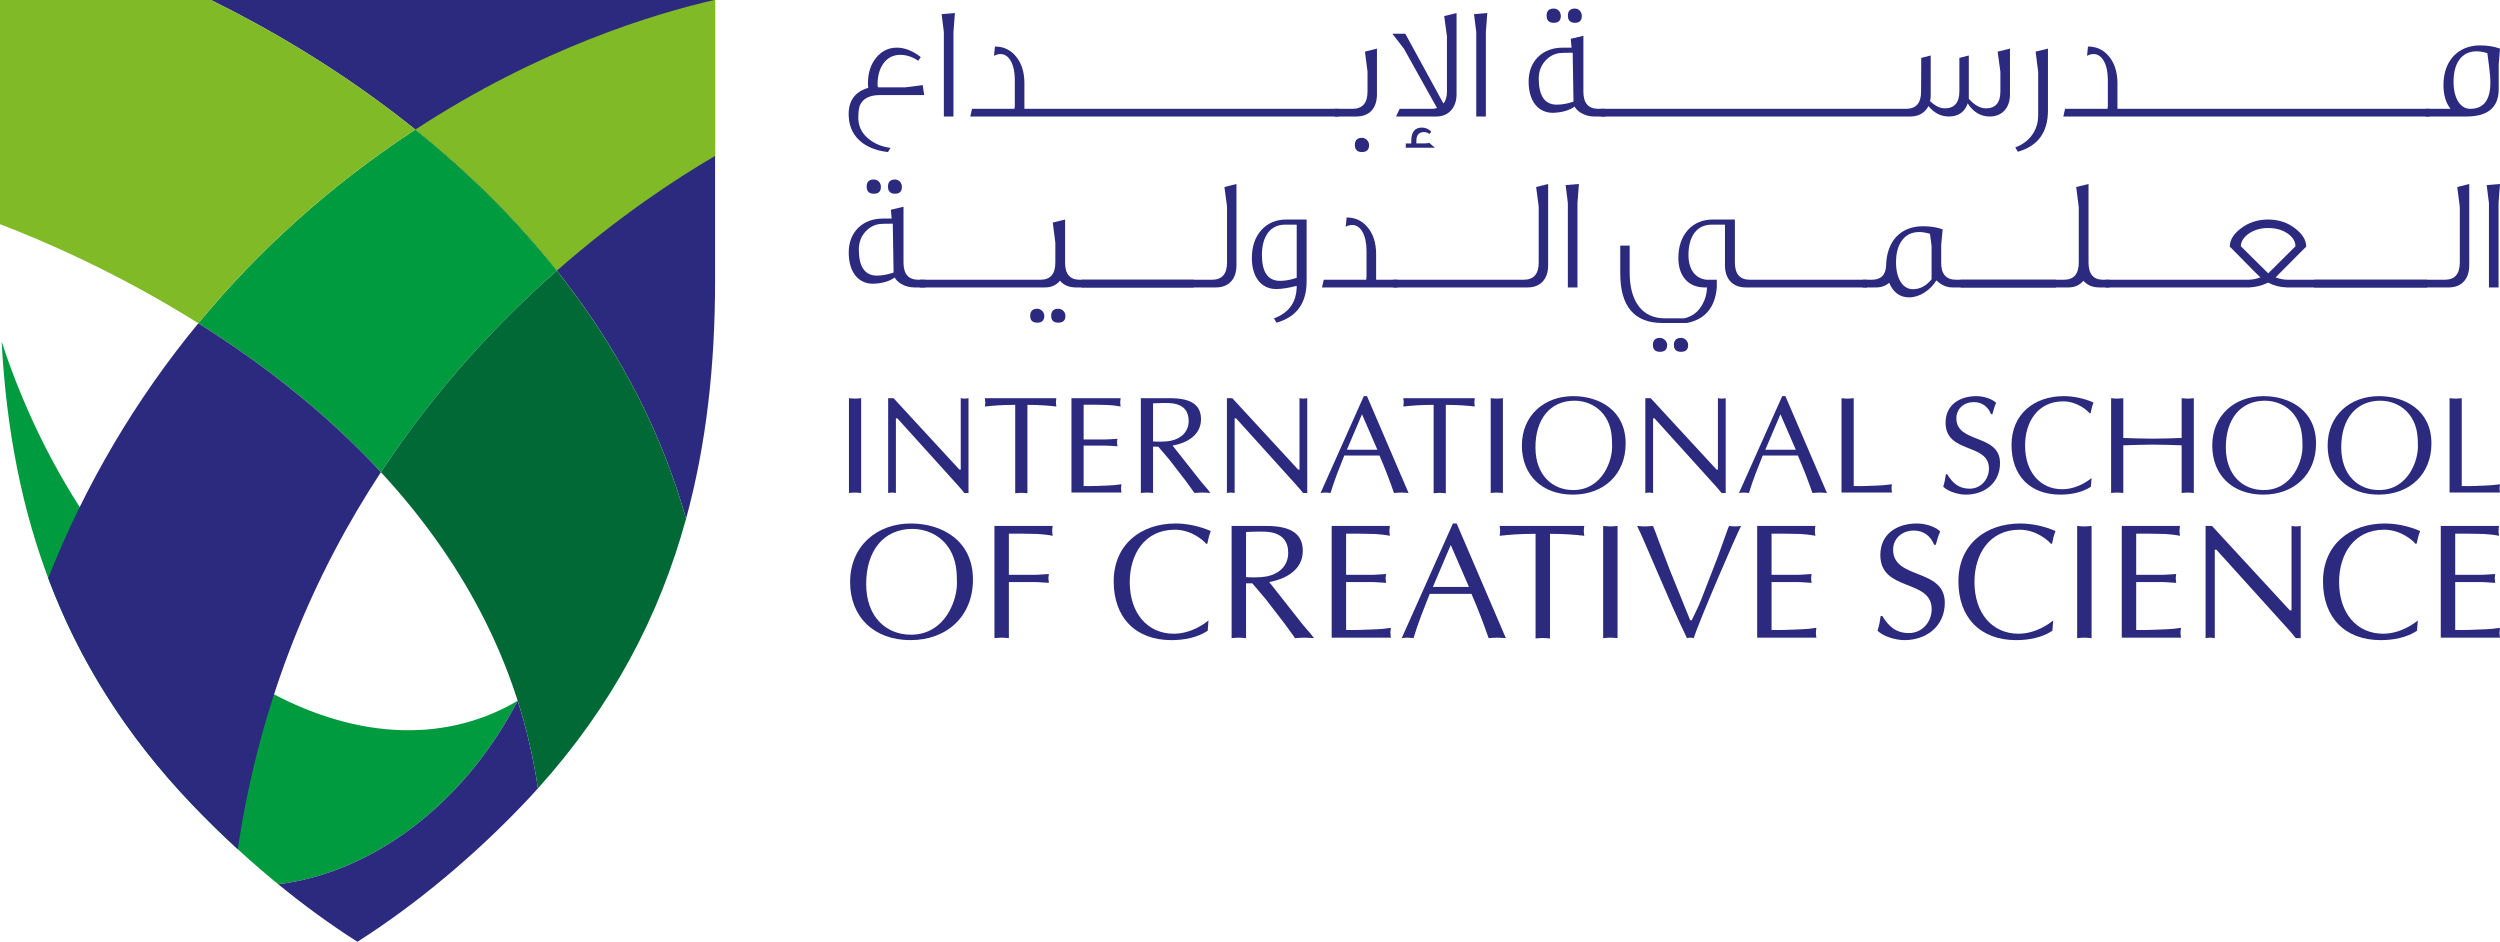 <?xml version="1.0" encoding="iso-8859-1"?>
<!-- Generator: Adobe Illustrator 17.0.0, SVG Export Plug-In . SVG Version: 6.00 Build 0)  -->
<!DOCTYPE svg PUBLIC "-//W3C//DTD SVG 1.1//EN" "http://www.w3.org/Graphics/SVG/1.1/DTD/svg11.dtd">
<svg version="1.1" id="Layer_1" xmlns="http://www.w3.org/2000/svg" xmlns:xlink="http://www.w3.org/1999/xlink" x="0px" y="0px"
	 width="460.669px" height="173.537px" viewBox="0 0 460.669 173.537" style="enable-background:new 0 0 460.669 173.537;"
	 xml:space="preserve">
<g>
	<defs>
		<rect id="SVGID_1_" width="460.669" height="173.537"/>
	</defs>
	<clipPath id="SVGID_2_">
		<use xlink:href="#SVGID_1_"  style="overflow:visible;"/>
	</clipPath>
	<path style="clip-path:url(#SVGID_2_);fill:#009B3E;" d="M51.26,162.928c17.124-2.042,34.169-14.578,44.129-33.797
		c-1.692,1.002-3.463,1.877-5.315,2.618C60.318,143.67,21.489,116.615,3.343,71.321c-1.121-2.795-2.134-5.592-3.043-8.386
		c1.731,32.319,11.368,60.402,34.983,85.189c5.347,5.612,11.319,11.112,17.604,16.121C52.342,163.81,51.8,163.372,51.26,162.928"/>
	<path style="clip-path:url(#SVGID_2_);fill:#2B2A7F;" d="M65.883,0H38.867C49.3,5.146,61.384,12.156,73.429,21.432
		c27.551,21.221,45.192,46.62,52.989,74.155c3.767-13.761,5.35-28.374,5.35-43.941V0H65.883z"/>
	<path style="clip-path:url(#SVGID_2_);fill:#009B3E;" d="M76.535,23.878c-0.148,0.096-0.295,0.191-0.439,0.286
		c-15.124,9.958-28.38,21.861-39.548,35.404c11.298,7.095,23.213,16.165,33.642,27.443c10.088-15.353,21.613-27.624,32.426-37.134
		C95.328,40.701,86.635,32.001,76.535,23.878"/>
	<path style="clip-path:url(#SVGID_2_);fill:#2B2A7F;" d="M95.389,129.125c-9.953,19.223-27,31.761-44.129,33.803
		c4.711,3.855,9.623,7.45,14.601,10.609c10.976-6.97,21.693-16.037,30.622-25.413c0.899-0.942,1.779-1.895,2.642-2.853
		C98.297,139.637,97.035,134.258,95.389,129.125"/>
	<path style="clip-path:url(#SVGID_2_);fill:#80BA27;" d="M131.768,0h-0.149c-10.951,2.504-32.126,8.859-55.084,23.878
		c10.099,8.123,18.793,16.823,26.081,25.999c11.333-9.967,21.883-16.9,29.152-21.149V0z"/>
	<path style="clip-path:url(#SVGID_2_);fill:#2B2A7F;" d="M36.547,59.568C25.001,73.575,15.693,89.335,8.884,106.526
		c5.571,14.852,14.088,28.673,26.399,41.598c2.698,2.831,5.556,5.632,8.531,8.359c4.164-27.997,14.218-50.97,26.376-69.473
		c-5.214-5.638-10.8-10.725-16.495-15.289C48,67.157,42.196,63.115,36.547,59.568"/>
	<path style="clip-path:url(#SVGID_2_);fill:#006935;" d="M70.19,87.011c14.074,15.212,25.447,34.438,28.936,58.261
		c13.74-15.256,22.377-31.745,27.293-49.685c-4.562-16.105-12.491-31.474-23.803-45.71C91.802,59.387,80.278,71.658,70.19,87.011"/>
	<path style="clip-path:url(#SVGID_2_);fill:#80BA27;" d="M76.095,24.164c0.145-0.095,0.291-0.19,0.439-0.286
		c-1.023-0.817-2.054-1.637-3.105-2.446C61.384,12.156,49.3,5.146,38.867,0H0v41.31c7.911,3.02,21.692,8.932,36.547,18.258
		C47.715,46.025,60.972,34.122,76.095,24.164"/>
	<path style="clip-path:url(#SVGID_2_);fill:#2B2A7F;" d="M170.5,52.967h-2.007c-0.915,0-1.741-0.238-2.48-0.682
		c-0.56-0.353-0.944-0.739-1.149-1.15c-0.972,0.708-2.301,1.091-3.986,1.15c-2.715,0-4.485-2.122-4.485-5.751
		c0-1.891,0.593-3.396,1.742-4.546c1.179-1.153,2.712-1.713,4.607-1.713h1.56l-0.147-1.623c0.943-0.236,1.711-0.41,2.332-0.56
		v10.299c0,2.096,0.915,3.155,2.743,3.155h1.27V52.967z M164.658,50.222l-0.149-9.003c-0.798,0-1.448,0-1.978,0.03
		c-1.151,0.03-2.153,0.472-3.012,1.387c-0.852,0.914-1.267,2.038-1.267,3.395c0.029,3.156,1.124,4.753,3.339,4.753
		C162.502,50.784,163.536,50.604,164.658,50.222 M162.323,34.43c0,0.86-0.441,1.269-1.297,1.269c-0.885,0-1.328-0.443-1.328-1.327
		c0-0.857,0.443-1.296,1.328-1.296C161.735,33.076,162.323,33.635,162.323,34.43 M166.192,34.43c0,0.86-0.414,1.269-1.269,1.269
		c-0.856,0-1.299-0.443-1.299-1.327c0-0.857,0.443-1.296,1.299-1.296C165.601,33.076,166.192,33.635,166.192,34.43"/>
	<path style="clip-path:url(#SVGID_2_);fill:#2B2A7F;" d="M219.961,52.967h-21.692c-1.269,0-2.243-0.414-2.95-1.239
		c-0.682,0.825-1.594,1.239-2.773,1.239h-23.049v-1.421h22.223c1.83,0,2.745-1.059,2.745-3.182v-3.632l-0.474-3.721l2.271-0.559
		v7.939c0,2.096,0.887,3.155,2.687,3.155h21.012V52.967z M192.429,58.219c0,0.826-0.445,1.239-1.301,1.239
		c-0.856,0-1.299-0.413-1.299-1.269c0-0.854,0.443-1.298,1.299-1.298C191.808,56.891,192.429,57.481,192.429,58.219 M196.322,58.219
		c0,0.826-0.441,1.239-1.326,1.239c-0.857,0-1.3-0.413-1.3-1.269c0-0.854,0.443-1.298,1.3-1.298
		C195.733,56.891,196.322,57.481,196.322,58.219"/>
	<path style="clip-path:url(#SVGID_2_);fill:#2B2A7F;" d="M227.84,48.894c0,2.566-1.445,4.073-3.805,4.073h-24.762v-1.421h24.053
		c1.86,0,2.777-1.059,2.777-3.182V38.092l-0.477-3.633l2.214-0.557V48.894z"/>
	<path style="clip-path:url(#SVGID_2_);fill:#2B2A7F;" d="M240.768,51.842c0,4.045-1.859,6.583-5.548,7.616l-0.47-0.795
		c2.8-1.036,4.191-3.012,4.191-5.992c-1.479,0.383-2.746,0.588-3.78,0.588c-2.712,0-4.485-2.154-4.485-5.697
		c0-2.149,0.588-3.864,1.744-5.161c1.179-1.301,2.711-1.949,4.597-1.949h3.751V51.842z M238.941,51.194v-9.799h-2.127
		c-2.746,0-4.281,2.154-4.281,5.578c0,3.19,1.123,4.78,3.335,4.78C236.785,51.753,237.818,51.578,238.941,51.194"/>
	<path style="clip-path:url(#SVGID_2_);fill:#2B2A7F;" d="M257.533,52.967h-13.932l0.326-1.421h7.821l0.056-0.558v-4.809
		c0-2.865-1.09-4.723-2.623-4.723c-0.416,0-0.83,0.116-1.209,0.326l0.171-1.712c1.597,0,2.896,0.621,3.9,1.857
		c1.004,1.211,1.505,2.805,1.534,4.78v4.839h3.956V52.967z"/>
	<path style="clip-path:url(#SVGID_2_);fill:#2B2A7F;" d="M285.274,48.894c0,2.566-1.442,4.073-3.802,4.073h-24.764v-1.421h24.052
		c1.862,0,2.774-1.059,2.774-3.182V38.092l-0.473-3.633l2.213-0.557V48.894z"/>
	<polygon style="clip-path:url(#SVGID_2_);fill:#2B2A7F;" points="290.944,33.901 290.676,37.414 290.676,52.966 288.904,52.966 
		288.904,37.414 288.495,34.108 	"/>
	<path style="clip-path:url(#SVGID_2_);fill:#2B2A7F;" d="M344.037,52.967h-22.342c-2.362,0-3.84-1.507-3.84-4.073v-7.498h-2.449
		c-2.744,0-4.276,2.154-4.276,5.578c0,1.448,0.351,2.598,1.031,3.395c0.59,0.677,1.361,1.091,2.301,1.177h1.888v1.45
		c-0.322,3.69-2.178,5.873-5.518,6.522h-4.485c-5.193,0-7.788-3.041-7.788-9.149v-5.106h1.736v4.987
		c0,5.195,2.245,8.413,6.464,8.413h3.602c1.478-0.355,2.565-1.182,3.307-2.511c0.56-0.974,0.855-2.035,0.882-3.185h-0.528
		c-2.806-0.029-4.754-1.98-4.754-5.404c0-2.15,0.592-3.865,1.742-5.161c1.18-1.301,2.715-1.95,4.633-1.95h4.044v7.911
		c0,2.123,0.914,3.183,2.746,3.183h21.604V52.967z M307.203,63.589c0,0.83-0.444,1.239-1.326,1.239
		c-0.861,0-1.302-0.409-1.302-1.268c0-0.856,0.441-1.297,1.302-1.297C306.551,62.263,307.203,62.854,307.203,63.589 M311.07,63.589
		c0,0.83-0.443,1.239-1.299,1.239c-0.883,0-1.329-0.409-1.329-1.268c0-0.856,0.446-1.297,1.329-1.297
		C310.482,62.263,311.07,62.854,311.07,63.589"/>
	<path style="clip-path:url(#SVGID_2_);fill:#2B2A7F;" d="M378.858,52.967h-19.09c-1.094,0-2.068-0.444-2.95-1.299
		c-1.153,1.859-3.133,3.128-5.023,3.128c-1.678,0-2.92-0.886-3.688-2.687c-0.647,0.562-1.446,0.858-2.419,0.858h-2.449v-1.421h1.653
		c1.71,0,2.598-0.885,2.655-2.652c0.118-4.487,2.687-7.205,6.789-7.205c1.329,0,2.541,0.178,3.632,0.564l-0.268,2.86v3.25
		c-0.03,2.123,0.885,3.183,2.747,3.183h18.411V52.967z M355.928,51.46v-6.14l-0.295-2.24c-0.736-0.209-1.389-0.326-1.948-0.326
		c-1.445,0-2.567,0.56-3.303,1.683c-0.682,0.976-1.004,2.27-1.004,3.926c0,2.92,1.21,4.926,3.099,4.926
		C353.803,53.289,354.956,52.671,355.928,51.46"/>
	<path style="clip-path:url(#SVGID_2_);fill:#2B2A7F;" d="M388.716,52.967h-1.861c-1.267,0-2.242-0.414-2.952-1.239
		c-0.675,0.825-1.594,1.239-2.775,1.239H361.27v-1.421h19.033c1.829,0,2.747-1.059,2.747-3.183V38.178l-0.474-3.719l2.273-0.557
		v14.489c0,2.096,0.886,3.155,2.684,3.155h1.183V52.967z"/>
	<path style="clip-path:url(#SVGID_2_);fill:#2B2A7F;" d="M447.241,52.967h-25.798c-1.267-0.031-2.446-0.326-3.508-0.885
		c-1.093,0.529-2.245,0.824-3.453,0.885h0.09H387.98v-1.421h26.234c0.769,0,1.536-0.144,2.304-0.44
		c-0.206-0.147-2.065-2.035-5.638-5.666c0-1.18,0.65-2.272,1.979-3.306c1.445-1.123,3.128-1.682,5.076-1.682
		c1.949,0,3.63,0.559,5.045,1.682c1.329,1.034,1.979,2.126,1.979,3.306l-5.638,5.666c0.741,0.296,1.475,0.44,2.271,0.44h25.649
		V52.967z M422.98,45.381c0-0.856-0.443-1.595-1.296-2.243c-0.977-0.736-2.214-1.12-3.749-1.12c-1.447,0-2.686,0.384-3.69,1.12
		c-0.885,0.677-1.329,1.445-1.329,2.243c1.034,1.031,2.716,2.687,5.044,4.988L422.98,45.381z"/>
	<path style="clip-path:url(#SVGID_2_);fill:#2B2A7F;" d="M455.002,48.894c0,2.566-1.445,4.073-3.805,4.073h-24.764v-1.421h24.05
		c1.862,0,2.777-1.059,2.777-3.182V38.092l-0.474-3.633l2.216-0.557V48.894z"/>
	<polygon style="clip-path:url(#SVGID_2_);fill:#2B2A7F;" points="460.669,33.901 460.403,37.414 460.403,52.966 458.631,52.966 
		458.631,37.414 458.217,34.108 	"/>
	<path style="clip-path:url(#SVGID_2_);fill:#2B2A7F;" d="M170.294,17.516h-8.118c-1.799,0-3.008,0.561-3.6,1.651
		c-0.264,0.443-0.382,1.18-0.414,2.184c-0.086,1.771,0.561,3.186,1.949,4.278c1.064,0.857,2.39,1.418,3.986,1.625l-0.474,0.765
		c-1.858-0.205-3.424-0.765-4.662-1.649c-1.624-1.21-2.48-2.834-2.568-4.931c-0.147-2.742,1.063-4.515,3.599-5.253
		c-0.03-0.206-0.058-0.472-0.058-0.857c0-1.885,0.503-3.451,1.506-4.69c1.031-1.243,2.302-1.861,3.806-1.861
		c1.474,0,2.952,0.592,4.426,1.74l-0.472,0.68c-1.093-0.739-2.182-1.091-3.335-1.091c-2.507,0-4.16,2.183-4.16,5.459
		c0,0.118,0.029,0.297,0.06,0.503c0.264,0,0.264,0,0,0.029h5.015l3.246-0.414L170.294,17.516z"/>
	<polygon style="clip-path:url(#SVGID_2_);fill:#2B2A7F;" points="175.961,2.402 175.69,5.915 175.69,21.468 173.921,21.468 
		173.921,5.915 173.51,2.607 	"/>
	<path style="clip-path:url(#SVGID_2_);fill:#2B2A7F;" d="M246.675,21.469h-67.883l0.323-1.417h7.82l0.061-0.562v-4.81
		c0-2.861-1.094-4.722-2.627-4.722c-0.411,0-0.825,0.119-1.209,0.324l0.176-1.71c1.595,0,2.892,0.62,3.9,1.857
		c0.999,1.212,1.501,2.807,1.529,4.782v4.841h57.91V21.469z"/>
	<path style="clip-path:url(#SVGID_2_);fill:#2B2A7F;" d="M253.728,17.397c0,2.568-1.418,4.072-3.805,4.072h-3.956v-1.417h3.245
		c1.856,0,2.776-1.06,2.776-3.185v-3.694l-0.474-3.659l2.214-0.559V17.397z M252.28,26.723c0,0.857-0.44,1.296-1.328,1.296
		c-0.856,0-1.297-0.439-1.297-1.296c0-0.885,0.441-1.329,1.297-1.329C251.631,25.394,252.28,25.984,252.28,26.723"/>
	<path style="clip-path:url(#SVGID_2_);fill:#2B2A7F;" d="M268.397,17.397c0,2.331-1.387,4.072-3.718,4.072h-7.439l0.679-1.417h5.96
		c0.327,0,0.622-0.056,0.917-0.147l-6.111-10.95l-2.125-2.744h2.39l7.028,12.867c0.441-0.531,0.647-1.269,0.647-2.211V6.684
		l-0.506-3.719l2.278-0.562V17.397z M264.411,27.225h-5.371V26.43h1.009v-0.446c0-1.651,0.644-2.476,1.972-2.476
		c0.62,0,1.21,0.233,1.708,0.737l-0.317,0.443c-0.356-0.238-0.682-0.355-1.004-0.355c-0.978,0-1.447,0.59-1.42,1.768v0.329h1.653
		l0.739-0.093L264.411,27.225z"/>
	<polygon style="clip-path:url(#SVGID_2_);fill:#2B2A7F;" points="274.062,2.402 273.797,5.915 273.797,21.468 272.025,21.468 
		272.025,5.915 271.613,2.607 	"/>
	<path style="clip-path:url(#SVGID_2_);fill:#2B2A7F;" d="M295.785,21.469h-2.005c-0.918,0-1.743-0.234-2.482-0.679
		c-0.56-0.353-0.942-0.738-1.15-1.151c-0.972,0.708-2.303,1.09-3.983,1.151c-2.717,0-4.488-2.124-4.488-5.753
		c0-1.891,0.59-3.396,1.74-4.548c1.18-1.15,2.72-1.711,4.607-1.711h1.563l-0.148-1.623c0.944-0.234,1.713-0.414,2.33-0.561v10.303
		c0,2.095,0.917,3.155,2.747,3.155h1.269V21.469z M289.942,18.725l-0.147-9.004c-0.797,0-1.447,0-1.98,0.031
		c-1.145,0.031-2.154,0.473-3.007,1.387c-0.86,0.916-1.271,2.034-1.271,3.396c0.03,3.156,1.12,4.752,3.334,4.752
		C287.786,19.287,288.822,19.108,289.942,18.725 M287.61,2.936c0,0.854-0.442,1.267-1.3,1.267c-0.885,0-1.323-0.443-1.323-1.329
		c0-0.856,0.438-1.297,1.323-1.297C287.019,1.577,287.61,2.137,287.61,2.936 M291.477,2.936c0,0.854-0.414,1.267-1.27,1.267
		c-0.857,0-1.296-0.443-1.296-1.329c0-0.856,0.439-1.297,1.296-1.297C290.886,1.577,291.477,2.137,291.477,2.936"/>
	<path style="clip-path:url(#SVGID_2_);fill:#2B2A7F;" d="M370.375,17.396c0,2.479-1.448,4.072-3.719,4.072
		c-1.68,0-3.039-0.796-4.073-2.421c-0.56,1.625-1.737,2.421-3.478,2.421c-1.45,0-2.721-0.648-3.75-1.919
		c-0.151,0.296-0.357,0.594-0.62,0.857c-0.679,0.709-1.593,1.062-2.747,1.062h-57.002v-1.417h56.264c1.832,0,2.744-1.06,2.744-3.185
		l0.029-6.199l1.744-0.445v7.411c0,0.351-0.031,0.679-0.12,1.001c0.948,0.886,1.832,1.33,2.688,1.33c1.797,0,2.714-1.033,2.714-3.13
		v-6.167l1.74-0.445v7.973c1.034,1.18,2.1,1.769,3.158,1.769c1.77,0,2.66-1.033,2.66-3.13v-3.599l-0.505-3.722l2.273-0.558V17.396z"
		/>
	<path style="clip-path:url(#SVGID_2_);fill:#2B2A7F;" d="M377.373,20.347c0,4.043-1.862,6.582-5.553,7.615l-0.471-0.798
		c1.503-0.56,2.629-1.475,3.393-2.744c0.561-0.971,0.828-1.975,0.828-3.069v-8.115l-0.47-3.722l2.273-0.559V20.347z"/>
	<path style="clip-path:url(#SVGID_2_);fill:#2B2A7F;" d="M447.682,21.469h-67.48l0.324-1.417h7.824l0.057-0.562v-4.81
		c0-2.861-1.088-4.722-2.623-4.722c-0.415,0-0.828,0.119-1.209,0.324l0.172-1.71c1.597,0,2.896,0.62,3.898,1.857
		c1.001,1.212,1.502,2.807,1.534,4.782v4.841h57.503V21.469z"/>
	<path style="clip-path:url(#SVGID_2_);fill:#2B2A7F;" d="M460.669,8.955l-0.238,2.892v4.547c0,3.391-1.976,5.074-5.932,5.074
		h-7.526v-1.417h4.576c-0.857-1.091-1.299-2.536-1.299-4.368c0-2.211,0.622-3.983,1.829-5.314c1.242-1.326,2.894-2.005,4.958-2.005
		C458.366,8.364,459.575,8.571,460.669,8.955 M458.631,12.022l-0.295-2.24c-0.738-0.209-1.388-0.326-1.95-0.326
		c-1.443,0-2.564,0.561-3.303,1.682c-0.649,0.974-0.973,2.275-0.973,3.953c0,2.925,1.182,4.96,3.068,4.96
		c2.481,0,3.716-1.624,3.716-4.841C458.894,14.415,458.81,13.353,458.631,12.022"/>
	<path style="clip-path:url(#SVGID_2_);fill:#2B2A7F;" d="M156.435,73.376c0.357,0.024,0.74,0.076,1.123,0.076
		c0.356,0,0.717-0.052,1.123-0.076V90.84c-0.406-0.027-0.767-0.076-1.123-0.076c-0.383,0-0.766,0.049-1.123,0.076V73.376z"/>
	<path style="clip-path:url(#SVGID_2_);fill:#2B2A7F;" d="M178.466,90.84h-0.765c-0.281-0.357-0.791-0.972-1.329-1.557
		l-11.028-12.204h-0.258V90.84c-0.254-0.027-0.483-0.076-0.711-0.076c-0.256,0-0.483,0.049-0.717,0.076V73.376h0.996l12.127,13.151
		h0.253V73.376c0.233,0.025,0.461,0.076,0.717,0.076c0.231,0,0.458-0.051,0.715-0.076V90.84z"/>
	<path style="clip-path:url(#SVGID_2_);fill:#2B2A7F;" d="M189.318,90.892c-0.41-0.027-0.769-0.079-1.124-0.079
		c-0.386,0-0.765,0.052-1.123,0.079V74.603c-2.582,0-4.138,0.151-5.594,0.305c0.028-0.251,0.077-0.511,0.077-0.765
		c0-0.256-0.049-0.485-0.077-0.767h13.174c-0.023,0.282-0.076,0.511-0.076,0.767c0,0.254,0.053,0.514,0.076,0.765
		c-1.277-0.154-3.062-0.305-5.333-0.305V90.892z"/>
	<path style="clip-path:url(#SVGID_2_);fill:#2B2A7F;" d="M199.68,80.983h3.956c0.77,0,1.51-0.101,2.275-0.128
		c-0.029,0.205-0.081,0.436-0.081,0.663c0,0.203,0.052,0.437,0.081,0.717c-0.765-0.027-1.505-0.128-2.275-0.128h-3.956v7.455
		c1.557,0.051,3.092-0.049,4.621-0.102c0.795-0.025,1.557-0.101,2.349-0.231c-0.025,0.284-0.076,0.511-0.076,0.768
		c0,0.254,0.051,0.509,0.076,0.766h-9.216V73.376h9.062c-0.023,0.281-0.077,0.51-0.077,0.766c0,0.254,0.054,0.514,0.077,0.765
		c-0.765-0.153-1.532-0.231-2.297-0.279l-2.554-0.053h-1.965V80.983z"/>
	<path style="clip-path:url(#SVGID_2_);fill:#2B2A7F;" d="M210.222,73.376h5.415c3.932,0,5.669,1.301,5.669,3.88
		c0,2.964-2.657,4.392-5.235,4.852l5.262,6.662l1.22,1.432l0.485,0.638c-0.532-0.027-0.996-0.076-1.479-0.076
		c-0.487,0-0.996,0.049-1.455,0.076c-0.561-0.794-1.072-1.508-1.607-2.223l-3.014-3.905l-2.043-2.399h-0.972v8.527
		c-0.405-0.027-0.765-0.076-1.123-0.076c-0.38,0-0.766,0.049-1.123,0.076V73.376z M212.468,81.342
		c0.358,0.025,1.993,0.127,3.295-0.128c1.867-0.382,3.269-1.658,3.269-3.652c0-1.758-0.896-2.906-2.808-3.214
		c-0.947-0.154-2.683-0.08-3.756-0.026V81.342z"/>
	<path style="clip-path:url(#SVGID_2_);fill:#2B2A7F;" d="M240.884,90.84h-0.766c-0.28-0.357-0.791-0.972-1.329-1.557
		l-11.025-12.204h-0.258V90.84c-0.256-0.027-0.483-0.076-0.712-0.076c-0.255,0-0.491,0.049-0.716,0.076V73.376h0.996l12.127,13.151
		h0.253V73.376c0.231,0.025,0.461,0.076,0.714,0.076c0.231,0,0.461-0.051,0.716-0.076V90.84z"/>
	<path style="clip-path:url(#SVGID_2_);fill:#2B2A7F;" d="M259.55,90.84c-0.485-0.027-0.891-0.076-1.328-0.076
		c-0.483,0-0.917,0.049-1.354,0.076c-0.736-2.122-1.656-4.571-2.676-6.895h-6.489c-0.894,2.247-1.808,4.493-2.525,6.895
		c-0.354-0.027-0.64-0.076-0.944-0.076c-0.335,0-0.616,0.049-0.896,0.076l7.965-17.845h0.588L259.55,90.84z M250.971,76.338
		l-2.784,6.536h5.62L250.971,76.338z"/>
	<path style="clip-path:url(#SVGID_2_);fill:#2B2A7F;" d="M266.417,90.892c-0.409-0.027-0.766-0.079-1.12-0.079
		c-0.387,0-0.769,0.052-1.126,0.079V74.603c-2.575,0-4.137,0.151-5.59,0.305c0.024-0.251,0.077-0.511,0.077-0.765
		c0-0.256-0.053-0.485-0.077-0.767h13.173c-0.025,0.282-0.074,0.511-0.074,0.767c0,0.254,0.049,0.514,0.074,0.765
		c-1.275-0.154-3.062-0.305-5.337-0.305V90.892z"/>
	<path style="clip-path:url(#SVGID_2_);fill:#2B2A7F;" d="M274.69,73.376c0.356,0.024,0.738,0.076,1.122,0.076
		c0.357,0,0.714-0.052,1.126-0.076V90.84c-0.412-0.027-0.769-0.076-1.126-0.076c-0.384,0-0.766,0.049-1.122,0.076V73.376z"/>
	<path style="clip-path:url(#SVGID_2_);fill:#2B2A7F;" d="M280.433,82.107c0-5.593,4.162-9.112,9.448-9.112
		c4.798,0,9.674,2.6,9.674,8.726c0,5.697-4.033,9.423-9.726,9.423C284.186,91.144,280.433,87.57,280.433,82.107 M295.448,76.313
		c-1.279-1.609-3.268-2.476-5.314-2.476c-4.495,0-7.2,3.395-7.2,8.577s3.166,7.887,6.974,7.887c5.382,0,7.325-5.565,7.144-8.374
		C297.052,79.808,296.772,78.023,295.448,76.313"/>
	<path style="clip-path:url(#SVGID_2_);fill:#2B2A7F;" d="M317.989,90.84h-0.767c-0.282-0.357-0.793-0.972-1.331-1.557
		l-11.028-12.204h-0.253V90.84c-0.255-0.027-0.486-0.076-0.719-0.076c-0.251,0-0.483,0.049-0.714,0.076V73.376h0.997l12.129,13.151
		h0.253V73.376c0.231,0.025,0.461,0.076,0.716,0.076c0.231,0,0.459-0.051,0.717-0.076V90.84z"/>
	<path style="clip-path:url(#SVGID_2_);fill:#2B2A7F;" d="M336.65,90.84c-0.483-0.027-0.89-0.076-1.326-0.076
		c-0.483,0-0.92,0.049-1.352,0.076c-0.738-2.122-1.66-4.571-2.681-6.895h-6.483c-0.894,2.247-1.817,4.493-2.528,6.895
		c-0.357-0.027-0.638-0.076-0.942-0.076c-0.332,0-0.615,0.049-0.898,0.076l7.965-17.845h0.588L336.65,90.84z M328.073,76.338
		l-2.784,6.536h5.62L328.073,76.338z"/>
	<path style="clip-path:url(#SVGID_2_);fill:#2B2A7F;" d="M341.581,89.563c1.554,0.051,3.086-0.049,4.618-0.103
		c0.816-0.024,1.607-0.127,2.427-0.23c-0.025,0.284-0.079,0.511-0.079,0.768c0,0.253,0.054,0.509,0.079,0.766h-9.294V73.376
		c0.357,0.025,0.739,0.077,1.123,0.077c0.357,0,0.714-0.052,1.126-0.077V89.563z"/>
	<path style="clip-path:url(#SVGID_2_);fill:#2B2A7F;" d="M358.811,87.393c0.996,1.634,2.146,2.653,4.138,2.653
		c2.064,0,3.547-1.71,3.547-3.724c0-4.748-7.99-2.658-7.99-8.427c0-3.292,2.601-4.899,5.664-4.899c1.228,0,2.705,0.38,3.652,1.223
		c-0.308,0.663-0.484,1.377-0.687,2.095h-0.26c-0.536-1.379-1.656-2.222-3.164-2.222c-1.761,0-3.216,1.174-3.216,2.988
		c0,4.696,8.044,2.805,8.044,8.243c0,3.653-2.836,5.822-6.307,5.822c-1.252,0-3.294-0.534-4.162-1.481
		c0.255-0.742,0.382-1.503,0.483-2.271H358.811z"/>
	<path style="clip-path:url(#SVGID_2_);fill:#2B2A7F;" d="M385.284,89.689c-1.604,1.074-3.704,1.455-5.643,1.455
		c-5.617,0-8.983-3.548-8.983-9.142c0-5.742,4.236-9.007,9.621-9.007c1.866,0,3.78,0.432,5.49,1.171
		c-0.253,0.638-0.409,1.304-0.535,1.965l-0.179,0.028c-0.359-0.461-2.25-2.198-4.875-2.198c-4.701,0-7.023,3.808-7.023,8.146
		c0,4.899,2.809,8.042,6.842,8.042c2.756,0,4.903-1.635,5.414-2.07L385.284,89.689z"/>
	<path style="clip-path:url(#SVGID_2_);fill:#2B2A7F;" d="M402.006,73.376c0.356,0.024,0.738,0.076,1.123,0.076
		c0.356,0,0.711-0.052,1.122-0.076V90.84c-0.411-0.027-0.766-0.076-1.122-0.076c-0.385,0-0.767,0.049-1.123,0.076v-8.783
		c-1.814-0.054-3.575-0.129-5.364-0.129c-1.783,0-3.543,0.075-5.385,0.129v8.783c-0.409-0.027-0.769-0.076-1.125-0.076
		c-0.382,0-0.767,0.049-1.123,0.076V73.376c0.356,0.024,0.741,0.076,1.123,0.076c0.356,0,0.716-0.052,1.125-0.076v7.327
		c1.842,0.052,3.622,0.129,5.385,0.129c1.789,0,3.55-0.077,5.364-0.129V73.376z"/>
	<path style="clip-path:url(#SVGID_2_);fill:#2B2A7F;" d="M407.645,82.107c0-5.593,4.16-9.112,9.446-9.112
		c4.798,0,9.679,2.6,9.679,8.726c0,5.697-4.035,9.423-9.726,9.423C411.401,91.144,407.645,87.57,407.645,82.107 M422.658,76.313
		c-1.276-1.609-3.27-2.476-5.31-2.476c-4.494,0-7.201,3.395-7.201,8.577s3.165,7.887,6.971,7.887c5.387,0,7.325-5.565,7.148-8.374
		C424.266,79.808,423.984,78.023,422.658,76.313"/>
	<path style="clip-path:url(#SVGID_2_);fill:#2B2A7F;" d="M428.909,82.107c0-5.593,4.162-9.112,9.448-9.112
		c4.801,0,9.677,2.6,9.677,8.726c0,5.697-4.033,9.423-9.727,9.423C432.665,91.144,428.909,87.57,428.909,82.107 M443.922,76.313
		c-1.274-1.609-3.268-2.476-5.311-2.476c-4.491,0-7.198,3.395-7.198,8.577s3.165,7.887,6.966,7.887c5.389,0,7.327-5.565,7.156-8.374
		C445.535,79.808,445.25,78.023,443.922,76.313"/>
	<path style="clip-path:url(#SVGID_2_);fill:#2B2A7F;" d="M453.621,89.563c1.557,0.051,3.089-0.049,4.621-0.103
		c0.816-0.024,1.607-0.127,2.427-0.23c-0.027,0.284-0.077,0.511-0.077,0.768c0,0.253,0.05,0.509,0.077,0.766h-9.294V73.376
		c0.359,0.025,0.739,0.077,1.123,0.077c0.359,0,0.717-0.052,1.123-0.077V89.563z"/>
	<path style="clip-path:url(#SVGID_2_);fill:#2B2A7F;" d="M156.647,107.251c0-6.617,4.926-10.789,11.183-10.789
		c5.685,0,11.455,3.082,11.455,10.338c0,6.74-4.776,11.154-11.514,11.154C161.089,117.954,156.647,113.72,156.647,107.251
		 M174.419,100.391c-1.512-1.903-3.867-2.932-6.286-2.932c-5.32,0-8.523,4.022-8.523,10.157c0,6.133,3.746,9.339,8.252,9.339
		c6.376,0,8.671-6.59,8.461-9.913C176.323,104.534,175.991,102.415,174.419,100.391"/>
	<path style="clip-path:url(#SVGID_2_);fill:#2B2A7F;" d="M183.243,96.915h10.729c-0.032,0.332-0.091,0.604-0.091,0.907
		c0,0.3,0.059,0.606,0.091,0.906c-0.907-0.179-1.813-0.271-2.719-0.333l-3.024-0.058h-2.328v7.585h4.686
		c0.907,0,1.784-0.12,2.691-0.15c-0.032,0.241-0.092,0.513-0.092,0.784c0,0.244,0.06,0.515,0.092,0.847
		c-0.907-0.029-1.784-0.152-2.691-0.152h-4.686v10.338c-0.483-0.029-0.904-0.091-1.329-0.091c-0.453,0-0.904,0.062-1.329,0.091
		V96.915z"/>
	<path style="clip-path:url(#SVGID_2_);fill:#2B2A7F;" d="M222.538,116.229c-1.904,1.27-4.386,1.726-6.681,1.726
		c-6.652,0-10.639-4.205-10.639-10.822c0-6.8,5.016-10.671,11.395-10.671c2.204,0,4.475,0.513,6.5,1.391
		c-0.305,0.756-0.486,1.542-0.637,2.327l-0.211,0.032c-0.421-0.547-2.663-2.602-5.774-2.602c-5.565,0-8.314,4.504-8.314,9.641
		c0,5.805,3.327,9.523,8.101,9.523c3.265,0,5.806-1.935,6.411-2.449L222.538,116.229z"/>
	<path style="clip-path:url(#SVGID_2_);fill:#2B2A7F;" d="M226.948,96.915h6.408c4.655,0,6.708,1.542,6.708,4.595
		c0,3.507-3.141,5.199-6.192,5.741l6.224,7.89l1.45,1.691l0.579,0.757c-0.64-0.029-1.181-0.091-1.758-0.091
		c-0.573,0-1.18,0.062-1.723,0.091c-0.665-0.936-1.269-1.784-1.904-2.63l-3.565-4.625l-2.417-2.839h-1.15v10.094
		c-0.483-0.029-0.904-0.091-1.328-0.091c-0.454,0-0.907,0.062-1.332,0.091V96.915z M229.608,106.347
		c0.419,0.029,2.36,0.149,3.899-0.153c2.206-0.451,3.868-1.965,3.868-4.322c0-2.084-1.056-3.444-3.325-3.809
		c-1.12-0.182-3.172-0.09-4.442-0.029V106.347z"/>
	<path style="clip-path:url(#SVGID_2_);fill:#2B2A7F;" d="M248.043,105.922h4.683c0.907,0,1.785-0.12,2.692-0.149
		c-0.03,0.24-0.092,0.512-0.092,0.783c0,0.244,0.062,0.515,0.092,0.847c-0.907-0.029-1.785-0.152-2.692-0.152h-4.683v8.829
		c1.842,0.057,3.656-0.062,5.472-0.122c0.933-0.029,1.846-0.121,2.781-0.273c-0.03,0.333-0.09,0.603-0.09,0.906
		c0,0.305,0.06,0.606,0.09,0.907h-10.912V96.915h10.728c-0.03,0.332-0.087,0.604-0.087,0.907c0,0.3,0.057,0.606,0.087,0.907
		c-0.902-0.18-1.812-0.272-2.719-0.333l-3.025-0.059h-2.325V105.922z"/>
	<path style="clip-path:url(#SVGID_2_);fill:#2B2A7F;" d="M277.483,117.589c-0.575-0.029-1.055-0.091-1.574-0.091
		c-0.569,0-1.085,0.062-1.601,0.091c-0.876-2.508-1.963-5.411-3.17-8.16h-7.68c-1.054,2.657-2.147,5.319-2.992,8.16
		c-0.424-0.029-0.756-0.091-1.12-0.091c-0.392,0-0.724,0.062-1.057,0.091l9.433-21.127h0.694L277.483,117.589z M267.327,100.421
		l-3.294,7.738h6.65L267.327,100.421z"/>
	<path style="clip-path:url(#SVGID_2_);fill:#2B2A7F;" d="M285.614,117.651c-0.485-0.032-0.909-0.092-1.331-0.092
		c-0.448,0-0.902,0.06-1.328,0.092V98.365c-3.055,0-4.899,0.183-6.619,0.363c0.027-0.301,0.091-0.606,0.091-0.906
		c0-0.304-0.064-0.575-0.091-0.907h15.594c-0.027,0.332-0.088,0.603-0.088,0.907c0,0.3,0.061,0.605,0.088,0.906
		c-1.509-0.18-3.627-0.363-6.316-0.363V117.651z"/>
	<path style="clip-path:url(#SVGID_2_);fill:#2B2A7F;" d="M295.408,96.915c0.419,0.03,0.873,0.09,1.326,0.09
		c0.427,0,0.849-0.06,1.329-0.09v20.674c-0.48-0.029-0.902-0.091-1.329-0.091c-0.453,0-0.907,0.062-1.326,0.091V96.915z"/>
	<path style="clip-path:url(#SVGID_2_);fill:#2B2A7F;" d="M316.595,102.445l1.81-5.047l0.212-0.483c0.366,0.03,0.73,0.09,1.122,0.09
		c0.332,0,0.694-0.06,1.087-0.09c-0.971,1.844-7.647,17.318-8.735,20.674c-0.211-0.03-0.424-0.091-0.607-0.091
		c-0.208,0-0.424,0.061-0.632,0.091c-3.451-7.105-7.859-18.105-9.193-20.674c0.455,0.03,0.967,0.09,1.454,0.09
		c0.485,0,0.939-0.06,1.482-0.09c0.392,0.937,0.756,1.933,1.115,2.932l2.026,5.29l3.715,9.158h0.276
		c0.572-1.24,1.209-2.417,1.692-3.657L316.595,102.445z"/>
	<path style="clip-path:url(#SVGID_2_);fill:#2B2A7F;" d="M326.444,105.922h4.683c0.907,0,1.787-0.12,2.694-0.149
		c-0.032,0.24-0.089,0.512-0.089,0.783c0,0.244,0.057,0.515,0.089,0.847c-0.907-0.029-1.787-0.152-2.694-0.152h-4.683v8.829
		c1.842,0.057,3.659-0.062,5.472-0.122c0.939-0.029,1.846-0.121,2.783-0.273c-0.027,0.333-0.089,0.603-0.089,0.906
		c0,0.305,0.062,0.606,0.089,0.907H323.79V96.915h10.725c-0.029,0.332-0.089,0.603-0.089,0.907c0,0.3,0.06,0.606,0.089,0.907
		c-0.907-0.18-1.811-0.272-2.718-0.333l-3.023-0.059h-2.33V105.922z"/>
	<path style="clip-path:url(#SVGID_2_);fill:#2B2A7F;" d="M346.845,113.509c1.18,1.934,2.539,3.144,4.896,3.144
		c2.449,0,4.205-2.026,4.205-4.413c0-5.622-9.462-3.143-9.462-9.972c0-3.903,3.086-5.806,6.713-5.806c1.45,0,3.202,0.453,4.32,1.451
		c-0.362,0.786-0.575,1.631-0.816,2.478h-0.302c-0.637-1.631-1.966-2.628-3.75-2.628c-2.085,0-3.808,1.388-3.808,3.535
		c0,5.561,9.522,3.324,9.522,9.765c0,4.32-3.355,6.891-7.464,6.891c-1.489,0-3.903-0.637-4.929-1.756
		c0.303-0.877,0.454-1.783,0.572-2.689H346.845z"/>
	<path style="clip-path:url(#SVGID_2_);fill:#2B2A7F;" d="M378.189,116.229c-1.904,1.27-4.381,1.726-6.681,1.726
		c-6.648,0-10.637-4.205-10.637-10.822c0-6.8,5.015-10.671,11.393-10.671c2.206,0,4.475,0.513,6.5,1.391
		c-0.303,0.756-0.483,1.542-0.635,2.327l-0.212,0.032c-0.422-0.547-2.659-2.602-5.772-2.602c-5.562,0-8.314,4.504-8.314,9.641
		c0,5.805,3.327,9.523,8.101,9.523c3.265,0,5.806-1.935,6.408-2.449L378.189,116.229z"/>
	<path style="clip-path:url(#SVGID_2_);fill:#2B2A7F;" d="M382.752,96.915c0.421,0.03,0.875,0.09,1.328,0.09
		c0.425,0,0.846-0.06,1.332-0.09v20.674c-0.486-0.029-0.907-0.091-1.332-0.091c-0.453,0-0.907,0.062-1.328,0.091V96.915z"/>
	<path style="clip-path:url(#SVGID_2_);fill:#2B2A7F;" d="M393.632,105.922h4.686c0.907,0,1.782-0.12,2.689-0.149
		c-0.03,0.24-0.09,0.512-0.09,0.783c0,0.244,0.06,0.515,0.09,0.847c-0.907-0.029-1.782-0.152-2.689-0.152h-4.686v8.829
		c1.844,0.057,3.656-0.062,5.471-0.122c0.937-0.029,1.844-0.121,2.781-0.273c-0.029,0.333-0.092,0.603-0.092,0.906
		c0,0.305,0.063,0.606,0.092,0.907h-10.912V96.915H401.7c-0.029,0.332-0.089,0.603-0.089,0.907c0,0.3,0.06,0.606,0.089,0.907
		c-0.904-0.18-1.811-0.272-2.718-0.333l-3.02-0.059h-2.33V105.922z"/>
	<path style="clip-path:url(#SVGID_2_);fill:#2B2A7F;" d="M423.947,117.589h-0.907c-0.332-0.424-0.935-1.148-1.572-1.844
		l-13.056-14.447h-0.3v16.291c-0.305-0.029-0.575-0.091-0.848-0.091c-0.305,0-0.575,0.062-0.847,0.091V96.915h1.179l14.356,15.566
		h0.302V96.915c0.275,0.03,0.543,0.09,0.847,0.09c0.274,0,0.546-0.06,0.846-0.09V117.589z"/>
	<path style="clip-path:url(#SVGID_2_);fill:#2B2A7F;" d="M445.376,116.229c-1.906,1.27-4.385,1.726-6.68,1.726
		c-6.651,0-10.642-4.205-10.642-10.822c0-6.8,5.019-10.671,11.398-10.671c2.203,0,4.472,0.513,6.499,1.391
		c-0.304,0.756-0.483,1.542-0.637,2.327l-0.21,0.032c-0.424-0.547-2.663-2.602-5.774-2.602c-5.559,0-8.311,4.504-8.311,9.641
		c0,5.805,3.324,9.523,8.101,9.523c3.265,0,5.803-1.935,6.407-2.449L445.376,116.229z"/>
	<path style="clip-path:url(#SVGID_2_);fill:#2B2A7F;" d="M452.417,105.922h4.687c0.905,0,1.783-0.12,2.685-0.149
		c-0.027,0.24-0.085,0.512-0.085,0.783c0,0.244,0.058,0.515,0.085,0.847c-0.902-0.029-1.78-0.152-2.685-0.152h-4.687v8.829
		c1.842,0.057,3.658-0.062,5.468-0.122c0.939-0.029,1.846-0.121,2.784-0.273c-0.032,0.333-0.092,0.603-0.092,0.906
		c0,0.305,0.06,0.606,0.092,0.907h-10.915V96.915h10.734c-0.03,0.332-0.09,0.603-0.09,0.907c0,0.3,0.06,0.606,0.09,0.907
		c-0.908-0.18-1.815-0.272-2.722-0.333l-3.022-0.059h-2.327V105.922z"/>
</g>
</svg>
